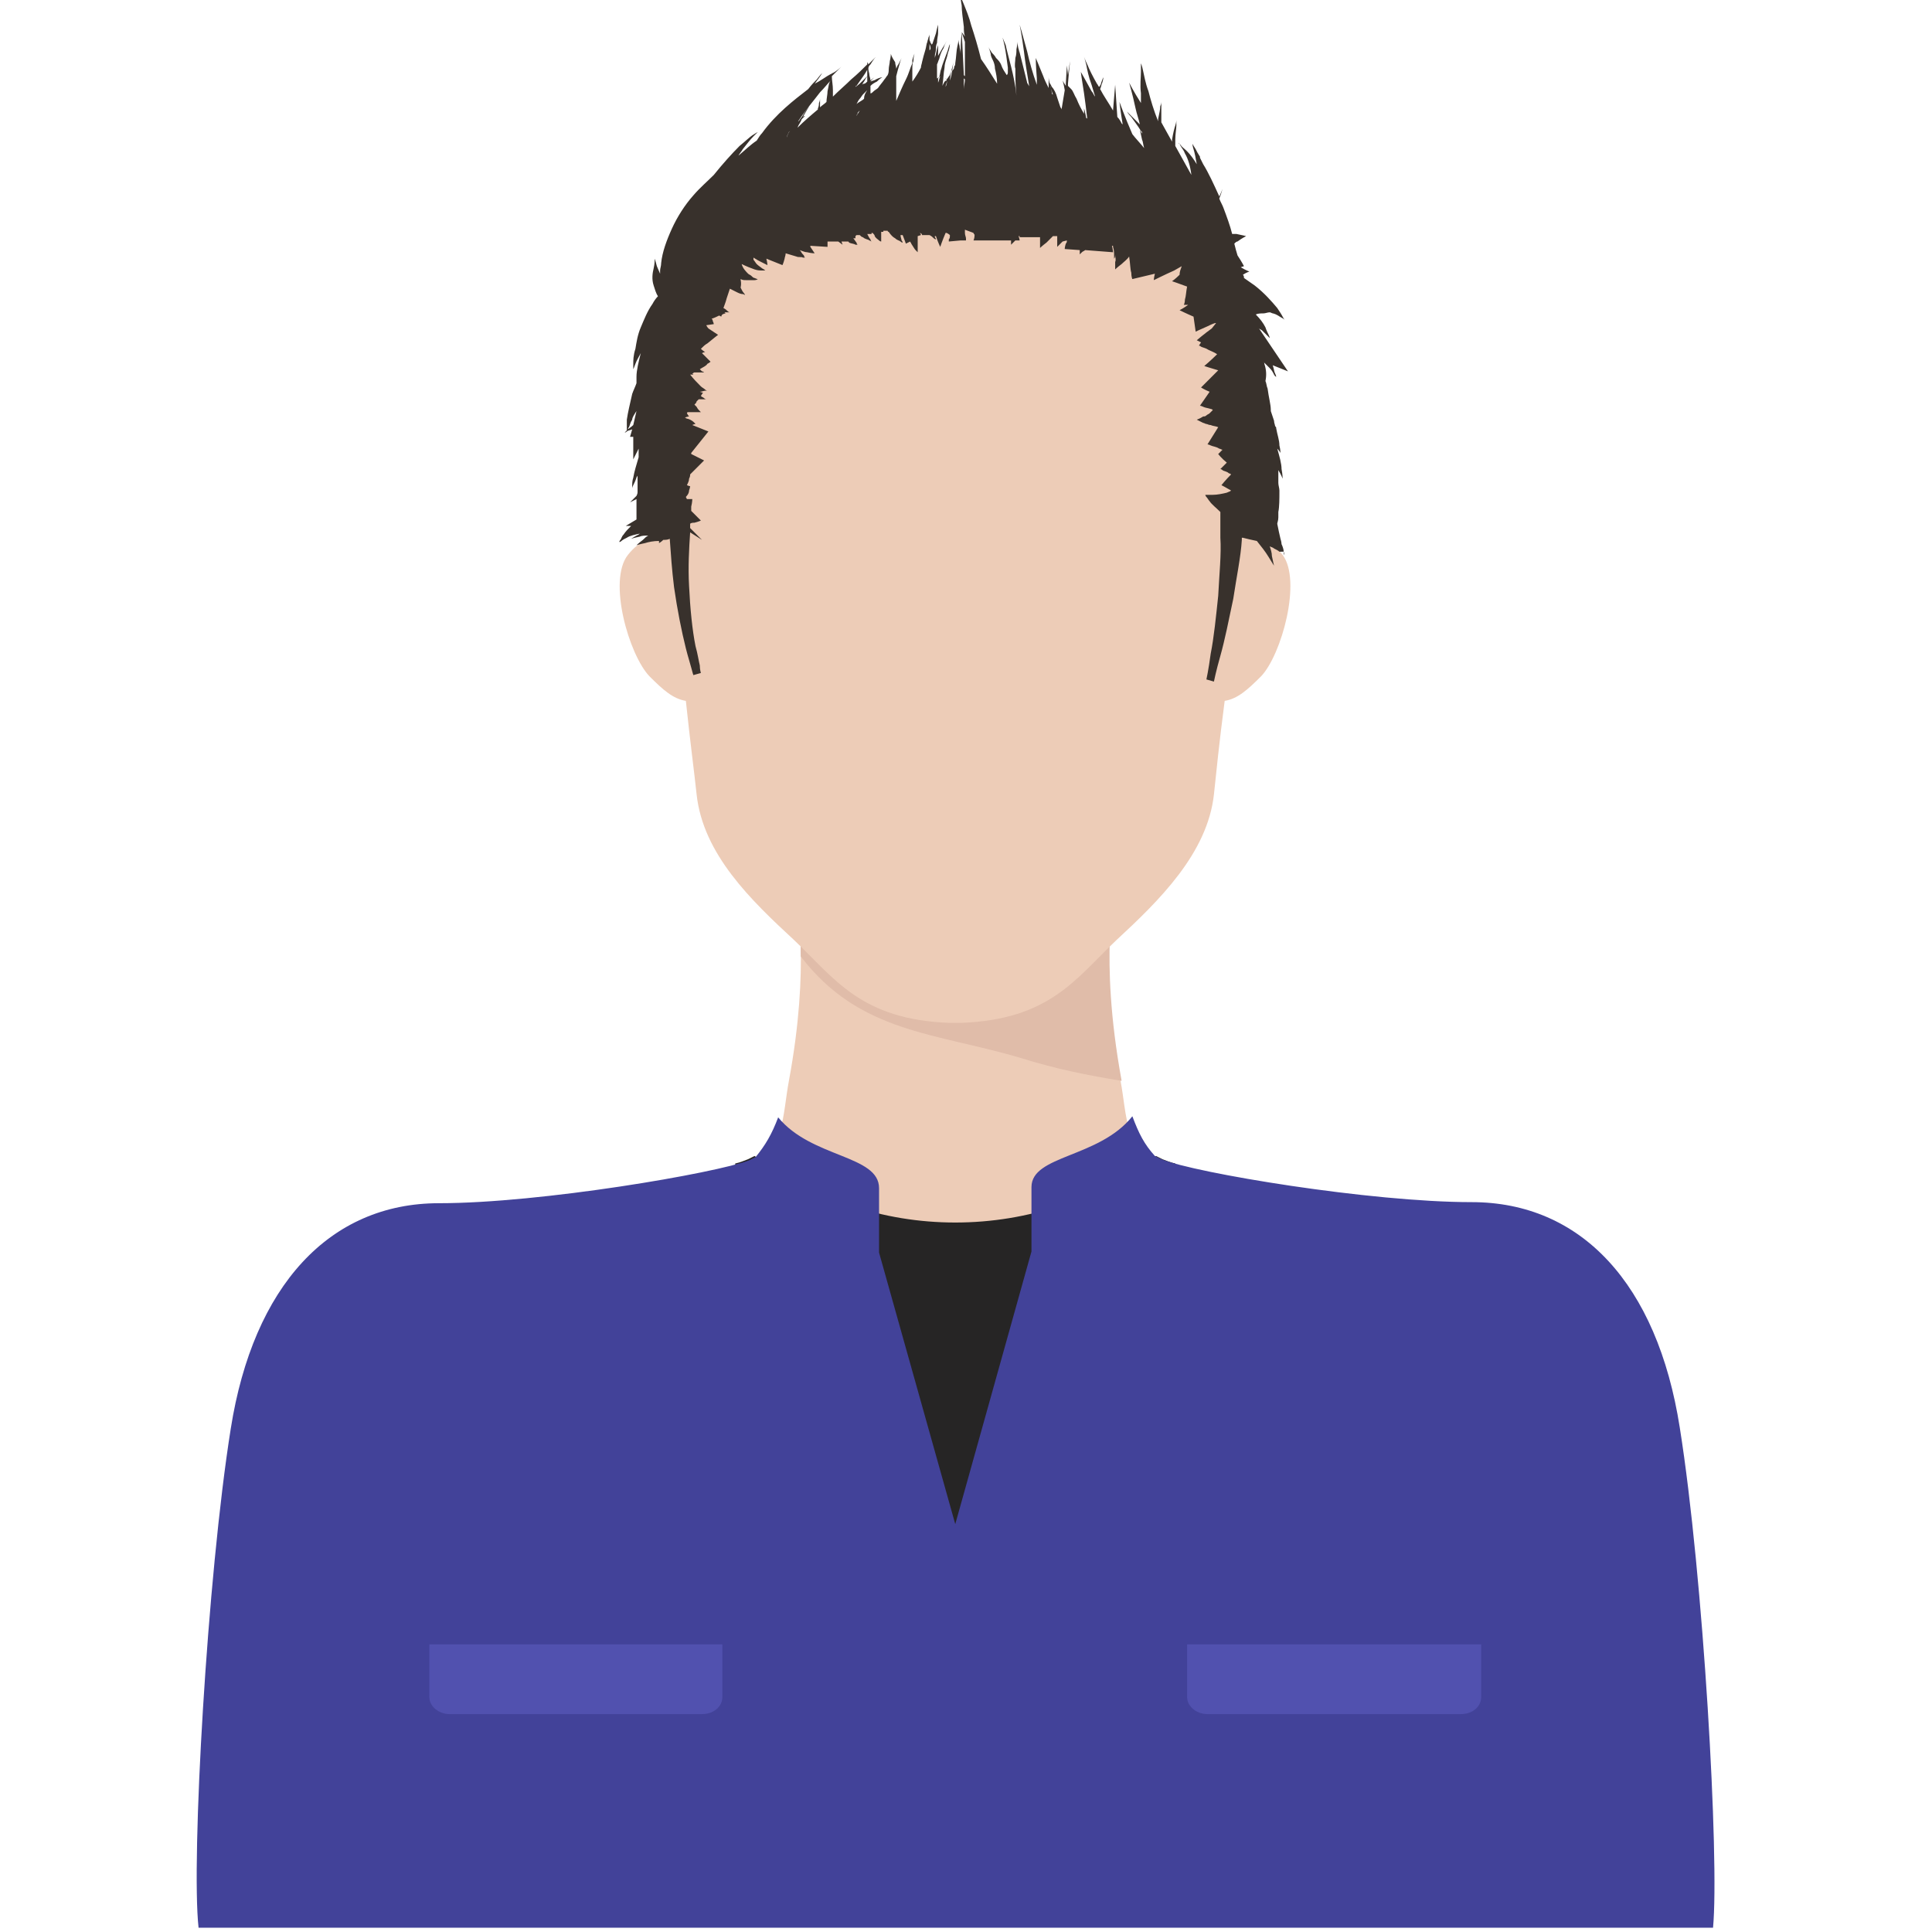 <?xml version="1.0" encoding="utf-8"?>
<!-- Generator: Adobe Illustrator 27.0.0, SVG Export Plug-In . SVG Version: 6.00 Build 0)  -->
<svg version="1.1" id="レイヤー_1" xmlns="http://www.w3.org/2000/svg" xmlns:xlink="http://www.w3.org/1999/xlink" x="0px"
	 y="0px" viewBox="0 0 180 180" style="enable-background:new 0 0 180 180;" xml:space="preserve">
<style type="text/css">
	.st0{fill:#EDCCB7;}
	.st1{fill:#E0BCA9;}
	.st2{fill:#38312C;}
	.st3{fill:#262525;}
	.st4{fill:#424299;}
	.st5{fill:#5151AF;}
</style>
<g>
	<g>
		<path class="st0" d="M156,133.1c-2.1-13.5-9.3-20.6-18.9-20.6c-9.6,0-25.9-2.7-29.1-4c-3.2-1.3-3-4.6-3.6-7.8
			c-2.1-10.9-0.7-16.7-0.7-16.7H89H74.2c0,0,1.3,5.9-0.7,16.7c-0.6,3.2-0.4,6.6-3.6,7.8c-3.2,1.3-19.5,4-29.1,4
			c-9.6,0-16.7,7.1-18.9,20.6c-2.1,13.5-3.7,40.2-3,46.4c3.2,0,70,0,70,0s66.8,0,70,0C159.7,173.3,158.1,146.6,156,133.1z"/>
		<g>
			<path class="st1" d="M104.5,100.7c-1.1-6-1.2-10.4-1.1-13.2C98.8,91.1,93,93.6,89,93.6c-4,0-9.8-2.4-14.4-6.2c0,0.2,0,1.5,0,1.7
				c5.5,7.2,12.6,7.1,20.6,9.5C98.4,99.6,101.4,100.2,104.5,100.7z"/>
		</g>
		<path class="st0" d="M119.5,51.7c-1.1-1.4-2.5-1.9-3.8-1.6c0.4-3.9,0.8-7.9,1.1-12c1.3-15.2-9.7-23.6-13.9-25.6
			c-4-1.9-6-2.2-13.4-2.3v0c-0.2,0-0.3,0-0.5,0c-0.2,0-0.3,0-0.5,0v0c-7.4,0-9.4,0.4-13.4,2.3c-4.2,2-15.1,10.4-13.9,25.6
			c0.3,4.1,0.7,8.1,1.1,12c-1.3-0.3-2.7,0.2-3.8,1.6c-1.9,2.4,0.1,9.3,2,11.3c1.3,1.3,2.2,2.1,3.4,2.3c0.4,3.8,0.8,6.8,1,8.7
			c0.6,5.6,5.1,9.9,9.1,13.6c3.8,3.6,6.2,7.4,14.5,7.7c0,0,0,0,0,0c0.2,0,0.3,0,0.5,0c0.2,0,0.3,0,0.5,0c0,0,0,0,0,0
			c8.3-0.3,10.7-4.1,14.5-7.7c4-3.7,8.5-8.1,9.1-13.6c0.2-1.9,0.5-4.9,1-8.7c1.2-0.2,2.1-1,3.4-2.3C119.4,61,121.3,54.1,119.5,51.7z
			"/>
		<path class="st2" d="M119.6,51.4C119.6,51.4,119.6,51.4,119.6,51.4c0-0.2-0.1-0.5-0.2-0.7c0-0.1-0.1-0.2-0.1-0.2
			c0.1,0.1,0.1,0.2,0.1,0.2s0-0.2-0.1-0.5c0,0,0,0,0,0s0,0,0,0c-0.1-0.4-0.2-0.9-0.3-1.4c0-0.1,0.1-0.3,0.1-0.6c0-0.2,0-0.3,0-0.5
			c0,0,0,0,0,0c0.1-0.5,0.1-1.2,0.1-2c0-0.2-0.1-0.5-0.1-0.7c0-0.1,0-0.3,0-0.4c0-0.1,0-0.2,0-0.3c0-0.1,0-0.3,0-0.5c0,0,0,0,0,0
			c0.3,0.5,0.4,0.8,0.4,0.8s0-0.4-0.1-0.9c0-0.5-0.2-1.2-0.4-1.9c0.2,0.2,0.3,0.4,0.3,0.4s0-0.3-0.1-0.7c0-0.5-0.2-1-0.3-1.6
			c0-0.1,0-0.1-0.1-0.2c0-0.1-0.1-0.3-0.1-0.5c-0.1-0.3-0.2-0.6-0.3-0.9c0,0,0-0.1,0-0.1c0-0.5-0.2-1.2-0.3-2
			c-0.1-0.2-0.1-0.5-0.2-0.7c0.1-0.5,0.1-1-0.1-1.6c0-0.1,0-0.1-0.1-0.2c0.2,0.2,0.4,0.4,0.6,0.6c0.2,0.2,0.3,0.4,0.4,0.6
			c0.1,0.2,0.2,0.2,0.2,0.2s0-0.1-0.1-0.3c-0.1-0.2-0.1-0.4-0.2-0.7c0,0,0-0.1-0.1-0.1l1.5,0.6l-2.7-4c0.1,0.1,0.2,0.1,0.3,0.2
			c0.2,0.2,0.4,0.4,0.5,0.5c0.1,0.1,0.2,0.2,0.2,0.2s0-0.1-0.1-0.3s-0.2-0.4-0.3-0.7c-0.2-0.4-0.5-0.8-0.9-1.2
			c0.2-0.1,0.5-0.1,0.7-0.1c0.2,0,0.4-0.1,0.6-0.1c0.1,0,0.2,0.1,0.3,0.1c0.4,0.1,0.6,0.3,0.8,0.4c0.2,0.1,0.3,0.2,0.3,0.2
			s-0.1-0.1-0.2-0.3c-0.1-0.2-0.3-0.5-0.5-0.8c-0.5-0.6-1.2-1.4-2.1-2.1c-0.3-0.2-0.7-0.5-1-0.7c0-0.1,0-0.2-0.1-0.3
			c0.3-0.2,0.6-0.3,0.6-0.3s-0.3-0.1-0.8-0.4l0.3-0.1c0,0-0.2-0.4-0.6-1c-0.1-0.3-0.2-0.7-0.3-1.1c0.1-0.1,0.2-0.2,0.3-0.2
			c0.4-0.3,0.8-0.5,0.8-0.5s-0.4-0.1-0.9-0.2c-0.1,0-0.2,0-0.4,0c-0.2-0.8-0.5-1.6-0.8-2.4c-0.1-0.3-0.3-0.6-0.4-0.9
			c0.2-0.5,0.3-0.9,0.3-0.9s-0.1,0.3-0.3,0.7c-0.5-1.1-1-2.2-1.5-3c-0.1-0.2-0.2-0.4-0.3-0.6c0,0,0-0.1,0-0.1s0,0,0,0
			c-0.2-0.3-0.3-0.5-0.4-0.7c-0.2-0.3-0.3-0.5-0.3-0.5s0,0.2,0.1,0.5c0.1,0.3,0.2,0.8,0.3,1.4c0,0,0,0,0,0c-0.3-0.5-0.6-0.9-0.9-1.2
			c-0.3-0.3-0.5-0.4-0.6-0.6c-0.2-0.1-0.2-0.2-0.2-0.2s0.1,0.1,0.2,0.3c0.1,0.2,0.3,0.4,0.4,0.7c0.3,0.5,0.5,1.2,0.6,2l-1.5-2.7
			c0-0.2,0-0.4,0-0.6c0-0.5,0.1-1,0.1-1.3c0-0.3,0-0.5,0-0.5s0,0.2-0.1,0.5c-0.1,0.3-0.2,0.7-0.3,1.3c0,0.1,0,0.1,0,0.2l-1-1.8
			c0-0.1,0-0.2,0-0.3c0-0.5,0-0.9,0-1.2c0-0.3,0-0.4,0-0.4s0,0.2-0.1,0.4c0,0.3-0.1,0.7-0.2,1.2c0,0.1,0,0.1,0,0.2
			c-0.4-1-0.7-2-0.9-2.8c-0.3-0.8-0.4-1.5-0.5-1.9c-0.1-0.5-0.2-0.7-0.2-0.7s0,0.3,0,0.8c0,0.5-0.1,1.2,0,2c0,0.3,0,0.6,0,0.9
			c-0.7-1.1-1.1-1.9-1.1-1.9s0.3,1,0.6,2.4c0.1,0.5,0.3,1,0.4,1.5c-0.3-0.3-0.6-0.6-0.8-0.8c-0.3-0.3-0.4-0.4-0.4-0.4
			s0.1,0.2,0.4,0.5c0.2,0.3,0.6,0.8,0.9,1.3c0,0,0.1,0.1,0.1,0.1c0,0.1,0,0.2,0.1,0.3c-0.2-0.3-0.3-0.5-0.3-0.5s0.1,0.4,0.2,0.9
			c0.1,0.2,0.1,0.5,0.2,0.8c-0.4-0.5-0.8-0.9-1.1-1.3c-0.7-1.6-1.2-3-1.2-3s0.1,0.9,0.3,2.1c0,0-0.1-0.1-0.1-0.1
			c-0.1-0.2-0.2-0.4-0.4-0.6l-0.2-3l-0.2,2.4c-0.4-0.7-0.9-1.4-1.2-2c0.1-0.2,0.1-0.4,0.2-0.6c0.1-0.3,0.1-0.5,0.1-0.5
			s-0.1,0.2-0.2,0.5c0,0.1-0.1,0.3-0.2,0.4c-0.1-0.1-0.1-0.2-0.2-0.3c-0.4-0.7-0.7-1.3-0.9-1.8c-0.2-0.4-0.3-0.7-0.3-0.7
			s0.1,0.3,0.2,0.7c0.1,0.5,0.2,1.1,0.5,1.9c0.1,0.3,0.2,0.7,0.3,1c0,0,0,0.1,0,0.1c-0.1-0.2-0.2-0.4-0.3-0.5c-0.6-1.1-1-1.8-1-1.8
			s0.1,0.8,0.3,2c0.1,0.7,0.2,1.5,0.3,2.4c0,0,0-0.1-0.1-0.1c-0.1-0.6-0.2-0.9-0.2-0.9s0,0.2,0,0.5c-0.3-0.5-0.5-0.9-0.7-1.4
			c-0.2-0.3-0.3-0.7-0.5-0.9L99.5,8c0-0.1,0-0.1,0-0.2c0.1-1.3,0.2-2.1,0.2-2.1S99.6,6.2,99.5,7l-0.1-0.9l-0.1,1.7c0,0,0,0.1,0,0.2
			C99.1,7.7,99,7.5,99,7.5s0.1,0.3,0.2,0.9C99.1,9,99,9.6,98.9,10.2c0-0.1-0.1-0.2-0.1-0.2c-0.1-0.3-0.2-0.6-0.3-0.9
			c-0.1-0.4-0.3-0.8-0.5-1c-0.1-0.2-0.2-0.4-0.2-0.4s0,0.1,0.1,0.4c0,0.2,0.1,0.4,0.2,0.7C98,8.8,98,8.7,98,8.6
			c-0.1-0.3-0.1-0.6-0.2-0.8c-0.1-0.4-0.1-0.6-0.1-0.6s0,0.2,0,0.7c0,0.1,0,0.2,0,0.3c-0.2-0.4-0.4-0.8-0.5-1.1
			c-0.4-1-0.7-1.7-0.7-1.7s0,0.7,0.1,1.9c0,0.2,0,0.4,0,0.6c-0.4-1.1-0.7-2.2-0.9-3.1c-0.4-1.5-0.7-2.5-0.7-2.5s0.2,1,0.4,2.5
			c0.1,0.9,0.3,2.1,0.5,3.3c0-0.1-0.1-0.2-0.1-0.2c0-0.1-0.1-0.1-0.1-0.2l-0.8-3.2l0.1,0.8c0-0.3-0.1-0.5-0.1-0.7
			c-0.1-0.4-0.1-0.7-0.1-0.7s0,0.2-0.1,0.7c0,0.2,0,0.5-0.1,0.8c0,0.3-0.1,0.7,0,1c0,0.7,0,1.6,0.1,2.5c0,0,0,0,0,0
			c-0.1-1-0.3-1.9-0.5-2.7c-0.2-0.8-0.4-1.5-0.5-2c-0.2-0.5-0.3-0.7-0.3-0.7s0.1,0.3,0.2,0.8c0.1,0.5,0.2,1.2,0.3,2
			c0,0.1,0,0.2,0,0.4c0,0.1,0,0.2-0.1,0.3c-0.2-0.3-0.4-0.6-0.5-0.9c-0.1-0.3-0.3-0.5-0.5-0.7c-0.1-0.2-0.3-0.4-0.4-0.5
			c-0.2-0.3-0.3-0.5-0.3-0.5s0.1,0.2,0.2,0.6c0,0.2,0.1,0.4,0.2,0.6c0.1,0.2,0.2,0.5,0.2,0.8c0.1,0.4,0.2,0.9,0.2,1.4
			c-0.5-0.8-1-1.6-1.5-2.3c-0.3-1.2-0.6-2.2-0.9-3.1c-0.2-0.8-0.5-1.5-0.7-2c-0.2-0.5-0.3-0.7-0.3-0.7s0,0.3,0.1,0.8
			c0,0.5,0.1,1.2,0.2,2c0,0.3,0,0.6,0.1,0.9c-0.2-0.3-0.3-0.4-0.3-0.4s0.1,0.3,0.3,0.9c0,1,0,2.1,0,3.2c0,0-0.1-0.1-0.1-0.1
			c-0.1-2.3-0.2-4-0.2-4s-0.1,0.8-0.1,2c0-0.3-0.1-0.5-0.1-0.7c-0.1-0.4-0.1-0.6-0.1-0.6s0,0.2-0.1,0.6c-0.1,0.4-0.1,1-0.2,1.6
			c0,0.1,0,0.2-0.1,0.3c0,0,0,0,0,0s0,0,0,0c0,0.1,0,0.2-0.1,0.3c0,0-0.1,0.1-0.1,0.2c0.1-0.8,0.2-1.2,0.2-1.2s-0.1,0.6-0.4,1.5
			c-0.1,0.1-0.2,0.3-0.3,0.4c-0.1-0.1-0.1-0.1-0.1-0.1s0,0.1,0.1,0.1c0,0,0,0,0,0.1C88,7.5,87.9,7.8,87.8,8c0.1-0.6,0.1-1.2,0.2-1.7
			c0-0.3,0.1-0.6,0.2-0.9c0.1-0.3,0.1-0.5,0.2-0.7c0.1-0.4,0.1-0.6,0.1-0.6s-0.1,0.2-0.2,0.6C88.2,5,88.1,5.2,88,5.5
			c-0.1,0.3-0.2,0.5-0.3,0.9c-0.1,0.2-0.1,0.5-0.2,0.8c-0.1,0-0.1,0.1-0.2,0.1c0-0.1,0-0.3,0-0.4c0-0.1,0-0.3,0-0.4
			c0-0.2,0-0.4,0-0.5c0.1-0.2,0.1-0.3,0.2-0.5c0.1-0.4,0.2-0.7,0.4-1C88,4.2,88.1,4,88.2,3.8c0.2-0.4,0.3-0.6,0.3-0.6
			s-0.1,0.2-0.3,0.6c-0.1,0.2-0.2,0.4-0.4,0.7c-0.1,0.2-0.3,0.5-0.4,0.7c0-0.1,0-0.1,0-0.2c0-0.5,0-0.8,0-0.8S87.3,4.5,87.2,5
			c0,0.1-0.1,0.3-0.1,0.4c0,0,0,0,0-0.1c0,0,0,0,0-0.1c0-0.2,0.1-0.4,0.1-0.6c0-0.2,0-0.4,0.1-0.6c0-0.4,0.1-0.7,0.1-0.9
			c0-0.5,0-0.8,0-0.8s-0.1,0.3-0.2,0.8C87.1,3.4,87,3.7,86.9,4c0,0.1-0.1,0.1-0.1,0.2c0-0.1,0-0.1-0.1-0.2c0-0.1-0.1-0.2-0.1-0.3
			c0-0.3,0-0.5,0-0.5s0,0.1-0.1,0.3c0,0,0,0,0,0s0,0,0,0c0,0.1-0.1,0.3-0.1,0.4c-0.1,0.2-0.1,0.5-0.2,0.8C86.1,5,86,5.4,85.9,5.8
			c0,0.1-0.1,0.3-0.1,0.5c-0.2,0.4-0.5,0.9-0.8,1.3c0-0.2,0-0.4,0-0.6c0-0.2,0-0.4,0-0.5c0-0.3,0-0.6,0.1-0.8c0-0.4,0.1-0.7,0.1-0.7
			S85.1,5.2,85,5.6c0-0.3,0-0.5,0-0.5s0,0.2,0,0.5c0,0.1,0,0.2,0,0.3c-0.2,0.4-0.3,0.9-0.6,1.5c-0.3,0.6-0.6,1.3-0.9,2
			c0-0.6,0-1.2,0-1.8c0-0.1,0-0.2,0-0.3c0.1-0.1,0.2-0.1,0.2-0.1s-0.1,0-0.2,0.1c0-0.1,0-0.1,0-0.2c0.1-0.4,0.2-0.8,0.3-1.1
			c0.1-0.4,0.2-0.6,0.2-0.6s-0.1,0.2-0.3,0.6c-0.1,0.1-0.1,0.2-0.2,0.4c0-0.2-0.1-0.4-0.1-0.6C83,5.2,83,5,83,5s0,0.3-0.1,0.7
			c0,0.2-0.1,0.5-0.1,0.8c0,0.1,0,0.3-0.1,0.5c-0.1,0.1-0.2,0.3-0.3,0.4c-0.2,0.3-0.4,0.5-0.6,0.8c-0.1,0.1-0.3,0.2-0.4,0.3
			c-0.1,0.1-0.2,0.2-0.3,0.2c0-0.2,0-0.5,0-0.7c0.2-0.2,0.4-0.3,0.6-0.4c0.3-0.3,0.5-0.4,0.5-0.4S82,7.2,81.6,7.4
			c-0.1,0.1-0.3,0.1-0.5,0.2c0.2-0.3,0.4-0.4,0.4-0.4s-0.2,0.1-0.4,0.3c0-0.2-0.1-0.4-0.1-0.5c0-0.2-0.1-0.4-0.1-0.6c0,0,0,0,0,0
			C80.9,6.2,81,6.1,81.1,6c0.3-0.5,0.5-0.7,0.5-0.7s-0.2,0.2-0.6,0.6c0,0-0.1,0.1-0.1,0.1c0-0.1-0.1-0.2-0.1-0.2s0,0.1,0,0.2
			c-0.4,0.4-0.9,0.9-1.5,1.4c-0.5,0.5-1.1,1-1.7,1.6c0-0.2,0-0.4,0-0.6c0-0.5-0.1-0.9-0.1-1.3c0.1-0.1,0.2-0.2,0.3-0.3
			c0.4-0.4,0.6-0.6,0.6-0.6S78,6.6,77.6,6.8c-0.1,0-0.1,0.1-0.2,0.1c0-0.1,0-0.2,0-0.2s0,0.1,0,0.2c-0.4,0.2-0.9,0.6-1.5,0.9
			c0.1-0.1,0.2-0.3,0.3-0.4c0.3-0.4,0.4-0.6,0.4-0.6s-0.2,0.2-0.5,0.6c-0.2,0.2-0.5,0.5-0.8,0.9c-1.3,1-3,2.3-4.3,4.1
			c-0.2,0.2-0.3,0.4-0.5,0.7c-0.6,0.4-1.1,0.9-1.7,1.4c0.1-0.2,0.3-0.4,0.4-0.6c0.4-0.5,0.7-0.9,1-1.2c0.3-0.3,0.4-0.4,0.4-0.4
			s-0.2,0.1-0.5,0.3c-0.3,0.2-0.7,0.6-1.2,1c-0.7,0.7-1.6,1.7-2.4,2.7c-0.6,0.6-1.3,1.2-1.9,1.9c-0.8,0.9-1.5,2-2,3.1
			c-0.5,1.1-0.9,2.2-1,3.2c0,0.3-0.1,0.5-0.1,0.7c0,0.1,0,0.2,0,0.3c-0.1-0.2-0.2-0.5-0.3-0.7c-0.1-0.4-0.2-0.7-0.2-0.7
			S61,24.6,60.9,25c-0.1,0.4-0.2,1,0,1.6c0.1,0.3,0.2,0.7,0.4,1c-0.2,0.2-0.4,0.5-0.5,0.7c-0.5,0.7-0.8,1.5-1.1,2.2
			c-0.3,0.7-0.4,1.4-0.5,2C59,33.1,59,33.6,59,33.9c0,0.3,0,0.5,0,0.5s0.1-0.2,0.2-0.5c0.1-0.3,0.3-0.6,0.5-1
			c-0.2,0.8-0.4,1.6-0.4,2.2c0,0.2,0,0.4,0,0.6c-0.1,0.3-0.3,0.7-0.4,1c-0.2,0.9-0.4,1.7-0.5,2.4c0,0.3,0,0.6,0,0.8
			c0,0.1,0,0.2,0,0.2c-0.1,0.1-0.2,0.2-0.2,0.2s0.1,0,0.2-0.1v0l0,0c0.1-0.1,0.3-0.1,0.5-0.2l-0.2,0.7c0,0,0.1,0,0.3,0
			c0,0.2,0,0.4,0,0.6c0,0.9,0,1.5,0,1.5s0.2-0.4,0.5-1c0,0.1,0,0.2,0,0.3c0,0.2,0,0.3,0,0.5c-0.2,0.7-0.4,1.3-0.5,1.9
			c-0.1,0.3-0.1,0.6-0.1,0.7c0,0.2,0,0.3,0,0.3s0-0.1,0.1-0.3c0.1-0.2,0.2-0.4,0.3-0.7c0-0.1,0.1-0.1,0.1-0.2c0,0.7,0,1.2,0,1.5
			c0,0.1,0,0.2-0.1,0.4c0,0-0.1,0.1-0.1,0.1c-0.3,0.3-0.5,0.5-0.5,0.5s0.2-0.1,0.6-0.3c0,0.1,0,0.1,0,0.2c0,0.7,0,1.2,0,1.7l-1,0.6
			c0,0,0.2,0,0.5,0c-0.3,0.3-0.5,0.5-0.7,0.8c-0.2,0.2-0.2,0.4-0.3,0.5c-0.1,0.1-0.1,0.2-0.1,0.2s0.1,0,0.2-0.1
			c0.1-0.1,0.3-0.2,0.5-0.3c0.3-0.2,0.8-0.3,1.3-0.4c-0.1,0-0.2,0.1-0.2,0.1c-0.4,0.2-0.7,0.4-0.7,0.4s0.3-0.1,0.8-0.2
			c0.2-0.1,0.5-0.1,0.8-0.1c-0.2,0.1-0.3,0.2-0.5,0.4c-0.4,0.3-0.6,0.5-0.6,0.5s0.3-0.1,0.8-0.2c0.3-0.1,0.8-0.2,1.3-0.2
			c0,0.1,0,0.2,0,0.2s0.2-0.1,0.4-0.3c0.2,0,0.4,0,0.6-0.1c0.1,1.4,0.2,2.9,0.4,4.5c0.3,2.1,0.7,4.1,1.1,5.7
			c0.2,0.8,0.4,1.4,0.5,1.8c0.1,0.4,0.2,0.7,0.2,0.7l0.7-0.2c0,0-0.1-0.3-0.1-0.7c-0.1-0.4-0.2-1.1-0.4-1.8
			c-0.3-1.5-0.5-3.5-0.6-5.6c-0.1-1.8,0-3.5,0.1-5l1.1,0.7l-1.1-1.1c0-0.1,0-0.2,0-0.2c0-0.1,0-0.1,0-0.2c0.1-0.1,0.3-0.1,0.4-0.1
			c0.4-0.1,0.6-0.2,0.6-0.2l-0.9-0.9c0-0.1,0-0.3,0-0.4c0.1-0.4,0.1-0.7,0.1-0.7l-0.5,0l-0.1-0.2c0.2-0.2,0.3-0.4,0.3-0.6
			c0.1-0.3,0.1-0.4,0.1-0.4s-0.1,0-0.3-0.1c0.1-0.2,0.2-0.4,0.2-0.6c0.1-0.2,0.1-0.3,0.1-0.4c0,0,0,0,0,0c0.7-0.7,1.3-1.3,1.3-1.3
			l-1.2-0.6c0,0,0-0.1,0-0.1l1.6-2l-1.5-0.6c0.2-0.1,0.3-0.1,0.3-0.1S64.5,39.1,64,39c0,0,0,0,0,0c-0.1,0-0.1-0.1-0.2-0.1
			c0.3-0.1,0.4-0.1,0.4-0.1s-0.1-0.1-0.2-0.3c0,0,0-0.1,0.1-0.1c0.2,0,0.4,0,0.5,0c0.2,0,0.4,0,0.5,0c0.1,0,0.2,0,0.2,0
			s-0.1-0.1-0.1-0.1c-0.1-0.1-0.2-0.2-0.3-0.4c-0.1-0.1-0.1-0.1-0.2-0.2c0.1-0.1,0.2-0.2,0.2-0.3c0.1-0.1,0.1-0.1,0.2-0.2
			c0.2,0,0.4,0,0.5,0c0.2,0,0.2,0,0.2,0s-0.1,0-0.2-0.1c-0.1-0.1-0.2-0.1-0.3-0.2c0.1-0.2,0.2-0.3,0.2-0.3l-0.3-0.1
			c0.2,0,0.4-0.1,0.5-0.1c0.1,0,0.2,0,0.2,0s-0.1,0-0.2-0.1c-0.1-0.1-0.3-0.2-0.4-0.3c-0.3-0.3-0.7-0.7-1-1.1c0,0,0,0,0.1,0
			c0.1,0,0.2,0,0.2,0s0,0-0.1-0.1c0.1,0,0.1-0.1,0.2-0.1c0,0,0.1,0,0.1,0c0.2,0,0.5,0,0.6,0c0.1,0,0.2,0,0.2,0s-0.1-0.1-0.2-0.1
			c-0.1-0.1-0.1-0.1-0.2-0.2c0.3-0.2,0.6-0.3,0.7-0.5c0.2-0.1,0.3-0.2,0.3-0.2l-0.8-0.8c0.2-0.1,0.3-0.1,0.3-0.1s-0.2-0.1-0.4-0.3
			c0.2-0.2,0.4-0.4,0.6-0.5c0.6-0.5,1-0.8,1-0.8l-0.9-0.6c0,0,0,0,0,0s-0.1-0.1-0.2-0.3l0.7-0.1c0,0,0-0.1-0.1-0.3
			c0-0.1,0-0.1-0.1-0.2c0.3-0.1,0.5-0.2,0.7-0.3l0.2,0.1c0,0,0-0.1,0.1-0.2c0.2-0.1,0.3-0.1,0.3-0.1l-0.1-0.1c0.1,0,0.2,0,0.3,0
			c0.2,0,0.2,0,0.2,0s-0.1,0-0.2-0.1c-0.1-0.1-0.2-0.2-0.4-0.3c0.1-0.3,0.2-0.5,0.3-0.9c0.1-0.3,0.2-0.6,0.3-0.9
			c0.2,0.1,0.4,0.2,0.6,0.3c0.2,0.1,0.4,0.2,0.6,0.2c0.1,0,0.2,0.1,0.2,0.1s0-0.1-0.1-0.2c-0.1-0.1-0.2-0.3-0.3-0.5
			C69.1,26.3,69,26.2,69,26c0.2,0.1,0.3,0.1,0.5,0.1c0.2,0,0.3,0,0.5,0c0.1,0,0.2,0,0.3,0c0.2,0,0.3-0.1,0.3-0.1s-0.1,0-0.3-0.1
			c-0.1,0-0.2-0.1-0.3-0.2c-0.1-0.1-0.2-0.1-0.3-0.2c-0.2-0.2-0.5-0.5-0.6-0.9c0.4,0.2,0.9,0.4,1.2,0.5c0.3,0.1,0.5,0.1,0.7,0.1
			c0.2,0,0.3,0,0.3,0S71.2,25.1,71,25c-0.1-0.1-0.3-0.2-0.5-0.4c-0.1-0.1-0.2-0.3-0.3-0.4c0-0.1,0-0.1,0-0.2
			c0.3,0.2,0.5,0.3,0.7,0.4c0.4,0.2,0.6,0.3,0.6,0.3s0-0.2-0.1-0.6l1.5,0.6c0,0,0.1-0.2,0.2-0.6c0-0.1,0.1-0.3,0.1-0.5
			c0.3,0.1,0.7,0.2,1,0.3c0.2,0.1,0.5,0,0.6,0.1c0.1,0,0.2,0,0.2,0s-0.1-0.1-0.1-0.2c-0.1-0.1-0.2-0.2-0.3-0.4c0,0-0.1-0.1-0.1-0.1
			c0.3,0.1,0.5,0.2,0.7,0.2c0.4,0.1,0.7,0.1,0.7,0.1s-0.2-0.3-0.4-0.6c0,0,0,0,0-0.1l1.6,0.1c0,0,0-0.2,0-0.5h1l0.4,0.3l-0.1-0.3
			h0.6c0,0,0.1,0,0.1,0.1c0.2,0.1,0.5,0.1,0.6,0.2c0.1,0,0.2,0,0.2,0s-0.1-0.1-0.1-0.2c-0.1-0.1-0.2-0.3-0.3-0.4h0.2
			c0,0,0-0.1,0-0.2l0.1-0.1l0.3,0c0.1,0.1,0.2,0.2,0.3,0.2c0.2,0.2,0.5,0.2,0.6,0.3c0.2,0.1,0.2,0.1,0.2,0.1s-0.1-0.1-0.1-0.2
			c-0.1-0.1-0.2-0.3-0.3-0.5l0.4,0c0,0,0,0,0-0.1l0.1,0c0.1,0.1,0.2,0.2,0.2,0.3c0.1,0.2,0.3,0.3,0.4,0.4c0.1,0.1,0.2,0.1,0.2,0.1
			s0-0.1,0-0.2c0-0.1,0-0.3,0-0.5c0-0.1,0-0.1,0-0.2l0.1,0c0,0,0.1,0,0.1,0s0,0,0-0.1l0.4,0c0,0,0,0.1,0.1,0.1c0,0,0,0,0,0l0,0
			c0.2,0.3,0.4,0.5,0.6,0.6c0.2,0.2,0.4,0.2,0.5,0.3c0.1,0.1,0.2,0.1,0.2,0.1s0-0.1-0.1-0.2c0-0.1-0.1-0.3-0.1-0.5c0,0,0,0,0,0
			l0.2,0c0.2,0.5,0.3,0.8,0.3,0.8l0.4-0.2c0,0.1,0.1,0.1,0.1,0.2c0.2,0.3,0.3,0.5,0.4,0.6c0.1,0.1,0.2,0.2,0.2,0.2s0-0.1,0-0.3
			c0-0.2,0-0.4,0-0.7c0-0.1,0-0.3,0-0.5l0.3-0.1c0,0,0-0.1-0.1-0.2c0.1,0,0.1,0.1,0.2,0.1c0,0.1,0,0.1,0,0.1l0.6,0c0,0,0,0,0,0
			s0,0,0,0l0.1,0c0.2,0.1,0.3,0.2,0.4,0.3c0.1,0.1,0.2,0.1,0.2,0.1s0-0.1-0.1-0.2c0,0,0-0.1,0-0.1l0.1,0c0.2,0.6,0.4,1,0.4,1
			s0.2-0.6,0.5-1.3l0.1,0c0.2,0.1,0.3,0.2,0.3,0.2c0,0.2,0,0.3-0.1,0.4c0,0.2,0,0.2,0,0.2l1.1-0.1c0,0,0,0,0,0s0,0,0,0l0.5,0
			c0,0,0-0.1,0-0.2c0-0.1-0.1-0.3-0.1-0.5c0-0.1,0-0.2,0-0.3l0.8,0.3c0,0.1,0.1,0.1,0.1,0.2c0,0.3-0.1,0.5-0.1,0.5h3.5
			c0,0.1,0,0.2,0,0.2c0,0.1,0,0.2,0,0.2s0.1-0.1,0.1-0.1c0.1-0.1,0.2-0.2,0.3-0.3h0.4c0,0,0-0.1-0.1-0.4c0,0,0,0,0,0c0,0,0,0,0.1,0
			c0,0.1,0,0.1,0,0.1h1.9c0,0.1,0,0.2,0,0.3c0,0.4,0,0.7,0,0.7s0.2-0.2,0.6-0.5c0.2-0.2,0.4-0.4,0.6-0.6h0.4c0,0.1,0,0.1,0,0.2
			c0,0.3,0,0.4,0,0.6c0,0.1,0,0.2,0,0.2s0.1-0.1,0.2-0.2c0.1-0.1,0.2-0.2,0.3-0.3l0.4-0.1c0,0.1,0,0.2-0.1,0.3
			c-0.1,0.3-0.1,0.5-0.1,0.5l1.4,0.1c0,0.1,0,0.1,0,0.2c0,0.2,0,0.2,0,0.2s0.1-0.1,0.2-0.2c0.1-0.1,0.2-0.1,0.3-0.2l2.6,0.2
			c0,0,0-0.2-0.1-0.6l0.1,0c0,0,0,0,0,0.1c0.1,0.3,0.1,0.6,0.1,0.8c0,0.2,0,0.3,0,0.3s0.1-0.1,0.1-0.3c0,0,0-0.1,0-0.1
			c0,0.3,0.1,0.5,0,0.7c0,0.4,0,0.7,0,0.7s0.2-0.2,0.6-0.5c0.2-0.2,0.5-0.4,0.7-0.7c0,0,0,0,0,0c0.1,0.6,0.1,1.2,0.2,1.5
			c0,0.4,0.1,0.6,0.1,0.6l2.1-0.5c-0.1,0.4-0.1,0.6-0.1,0.6s1-0.5,1.9-0.9c0.2-0.1,0.5-0.3,0.7-0.4c-0.1,0.3-0.2,0.5-0.2,0.8
			c-0.4,0.4-0.7,0.6-0.7,0.6s0.6,0.2,1.4,0.5c-0.1,0.5-0.1,0.9-0.2,1.2c0,0.3-0.1,0.5-0.1,0.5h0.4c-0.4,0.3-0.8,0.5-0.8,0.5
			s0.6,0.3,1.3,0.6l0.2,1.4c0,0,0.4-0.2,1.1-0.5c0.2-0.1,0.4-0.2,0.7-0.3c0,0,0.1,0,0.1,0l-0.4,0.5c-0.7,0.5-1.4,1.1-1.4,1.1
			s0.2,0.1,0.4,0.2l-0.2,0.3c0,0,0.1,0,0.2,0.1c0.2,0.1,0.4,0.1,0.7,0.3c0.2,0.1,0.5,0.2,0.8,0.4c-0.6,0.6-1.2,1.1-1.2,1.1
			s0.6,0.2,1.3,0.4l-1.6,1.6c0,0,0.3,0.2,0.8,0.4l-0.9,1.3c0,0,0.1,0,0.3,0.1c0.2,0.1,0.4,0.1,0.7,0.2c0.1,0,0.2,0.1,0.2,0.1
			c-0.1,0.1-0.2,0.2-0.3,0.3c-0.1,0.1-0.2,0.1-0.3,0.2c-0.1,0.1-0.2,0.1-0.3,0.1c-0.3,0.2-0.6,0.3-0.6,0.3s0.2,0.1,0.6,0.3
			c0.1,0,0.2,0.1,0.3,0.1c0.1,0,0.2,0.1,0.4,0.1c0.2,0.1,0.5,0.1,0.7,0.2l-1,1.6c0,0,0.1,0,0.3,0.1c0.2,0.1,0.5,0.1,0.8,0.3
			c0.1,0,0.2,0.1,0.3,0.1c-0.2,0.2-0.4,0.4-0.4,0.4s0.3,0.4,0.8,0.8l-0.6,0.6c0,0,0.1,0,0.2,0.1c0.1,0.1,0.4,0.1,0.6,0.3
			c0.1,0,0.2,0.1,0.2,0.1c-0.5,0.5-0.9,1-0.9,1s0.4,0.2,0.9,0.5c-0.1,0.1-0.2,0.1-0.4,0.2c-0.4,0.1-0.9,0.2-1.3,0.2
			c-0.2,0-0.4,0-0.5,0c-0.1,0-0.2,0-0.2,0s0,0.1,0.1,0.2c0.1,0.1,0.2,0.3,0.3,0.4c0.2,0.3,0.6,0.6,1,1c0,0.2,0,1.1,0,2.4
			c0.1,1.5-0.1,3.4-0.2,5.4c-0.2,1.9-0.4,3.9-0.7,5.4c-0.2,1.5-0.4,2.4-0.4,2.4l0.7,0.2c0,0,0.2-1,0.6-2.4c0.4-1.4,0.8-3.4,1.2-5.3
			c0.3-2,0.7-3.9,0.8-5.5c0-0.1,0-0.1,0-0.2c0,0,0.1,0,0.1,0c0.4,0.1,0.8,0.2,1.3,0.3c0.4,0.5,0.8,1,1.1,1.5
			c0.3,0.5,0.5,0.8,0.5,0.8s-0.1-0.4-0.2-0.9c0-0.3-0.1-0.6-0.2-0.9c0.2,0.1,0.3,0.1,0.4,0.2c0.2,0.1,0.4,0.2,0.5,0.3c0,0,0,0,0,0
			C119.5,51.4,119.5,51.4,119.6,51.4c0,0.2,0,0.3,0,0.3S119.7,51.6,119.6,51.4C119.6,51.4,119.7,51.5,119.6,51.4
			C119.7,51.5,119.6,51.4,119.6,51.4z M59.3,38.3l-0.3,1.3c-0.2,0.2-0.4,0.3-0.5,0.4c0,0,0-0.1,0.1-0.2c0.1-0.2,0.1-0.4,0.3-0.7
			C58.9,38.9,59.1,38.6,59.3,38.3C59.3,38.3,59.3,38.3,59.3,38.3z M60.3,33.7c-0.1,0.1-0.1,0.2-0.2,0.3
			C60.2,33.9,60.3,33.8,60.3,33.7C60.3,33.7,60.3,33.7,60.3,33.7z M73.3,12.8C73.3,12.8,73.3,12.8,73.3,12.8c0-0.1,0.1-0.3,0.2-0.5
			c0,0,0.1-0.1,0.1-0.1C73.5,12.3,73.4,12.5,73.3,12.8z M77.1,8.5c0,0.3-0.1,0.7-0.1,1c-0.2,0.2-0.4,0.3-0.6,0.5c0-0.2,0-0.3,0-0.4
			c0-0.3,0-0.4,0-0.4s0,0.2-0.1,0.4c0,0.1,0,0.3-0.1,0.5c0,0,0,0.1,0,0.1c-0.6,0.5-1.3,1.1-1.9,1.7c0.1-0.3,0.3-0.5,0.4-0.8
			c0.2-0.2,0.3-0.3,0.3-0.3s-0.1,0-0.2,0.1c0,0,0,0,0,0c0.3-0.5,0.5-0.9,0.7-1.1c0.2-0.3,0.3-0.4,0.3-0.4s-0.1,0.1-0.3,0.4
			c-0.2,0.2-0.5,0.6-0.8,1.1c-0.1,0.1-0.2,0.3-0.3,0.4c0,0-0.1,0-0.1,0.1c0.7-1.1,1.5-2,2.1-2.8c0.4-0.4,0.7-0.8,1-1.1
			C77.2,7.7,77.2,8.1,77.1,8.5z M79.8,10.8c0-0.1,0.1-0.2,0.1-0.2c0-0.1,0-0.1,0.1-0.2c0,0,0,0,0.1-0.1C80,10.5,79.9,10.6,79.8,10.8
			z M80.5,9.2c-0.2,0.2-0.5,0.3-0.7,0.5c0.1-0.2,0.2-0.4,0.3-0.5c0.1-0.1,0.2-0.3,0.3-0.4c0,0,0.1-0.1,0.1-0.1
			c0.1-0.1,0.2-0.2,0.3-0.3C80.6,8.7,80.5,8.9,80.5,9.2z M80.8,7.6C80.8,7.6,80.8,7.6,80.8,7.6c-0.1,0.1-0.2,0.2-0.3,0.2
			c-0.1,0-0.2,0.1-0.2,0.1c0.1-0.1,0.1-0.2,0.2-0.3c0.2-0.4,0.4-0.6,0.4-0.6s-0.2,0.2-0.5,0.5c-0.2,0.2-0.4,0.4-0.7,0.6
			C79.7,8.1,79.7,8,79.8,8c0.4-0.6,0.8-1.1,1-1.5c0,0.1,0,0.3,0,0.5C80.8,7.1,80.8,7.4,80.8,7.6z M81.1,9.3L81.1,9.3L81.1,9.3
			L81.1,9.3z M86.7,4.5c0,0,0,0.1-0.1,0.2c0-0.3,0-0.5,0-0.7c0,0,0,0.1,0,0.1C86.6,4.1,86.7,4.3,86.7,4.5
			C86.7,4.5,86.7,4.5,86.7,4.5z M87.4,7.7c0-0.1,0-0.2,0-0.4c0.1-0.1,0.1-0.1,0.2-0.2C87.5,7.3,87.5,7.5,87.4,7.7z M88.1,8.1
			C88.1,8.2,88.1,8.2,88.1,8.1c0-0.2,0.1-0.4,0.2-0.6l0,0C88.2,7.7,88.2,7.9,88.1,8.1z M88.5,7.5c0-0.3,0.1-0.6,0.1-0.8
			c0-0.1,0.1-0.2,0.1-0.2C88.7,6.8,88.6,7.2,88.5,7.5z M89.8,8.3c0-0.3,0-0.6,0-1c0,0,0.1,0.1,0.1,0.1C89.9,7.7,89.8,8,89.8,8.3z
			 M108.2,12.4C108.2,12.4,108.2,12.4,108.2,12.4L108.2,12.4C108.2,12.4,108.2,12.4,108.2,12.4z"/>
	</g>
	<g>
		<path class="st3" d="M68.5,179.5h41v-71.1c-0.5-0.1-0.9-0.3-1.2-0.4c-0.2-0.1-0.4-0.2-0.6-0.3c-5.5,4-11.9,6.2-18.7,6.2
			c-6.8,0-13.1-2.2-18.7-6.2c-0.2,0.1-0.4,0.2-0.6,0.3c-0.3,0.1-0.7,0.3-1.2,0.4V179.5z"/>
		<path class="st4" d="M156.5,133c-2.1-13.4-9.2-21-19.4-21c-9.4,0-25.7-2.7-28.9-4c-0.2-0.1-0.4-0.2-0.6-0.3
			c-1-1.1-1.5-2.1-2.1-3.7c-3.1,3.9-9.4,3.6-9.4,6.6c0,1,0,1.9,0,2.4v0.6v3L89,142l-7.1-25.3v-3v-0.6c0-0.5,0-1.4,0-2.4
			c0-3.1-6.3-2.8-9.4-6.6c-0.6,1.6-1.2,2.6-2.1,3.7c-0.2,0.1-0.4,0.2-0.6,0.3c-3.1,1.2-19.4,4-28.9,4c-10.2,0-17.3,7.7-19.4,21
			c-2.2,13.8-3.7,40.2-3,46.5h141.1C160.2,173.2,158.7,146.8,156.5,133z"/>
		<path class="st5" d="M138,158.1c0,0.9-0.8,1.6-1.9,1.6h-23.6c-1,0-1.9-0.7-1.9-1.6v-4.9H138V158.1z"/>
		<path class="st5" d="M67.3,158.1c0,0.9-0.8,1.6-1.9,1.6H41.9c-1,0-1.9-0.7-1.9-1.6v-4.9h27.3V158.1z"/>
	</g>
</g>
</svg>

